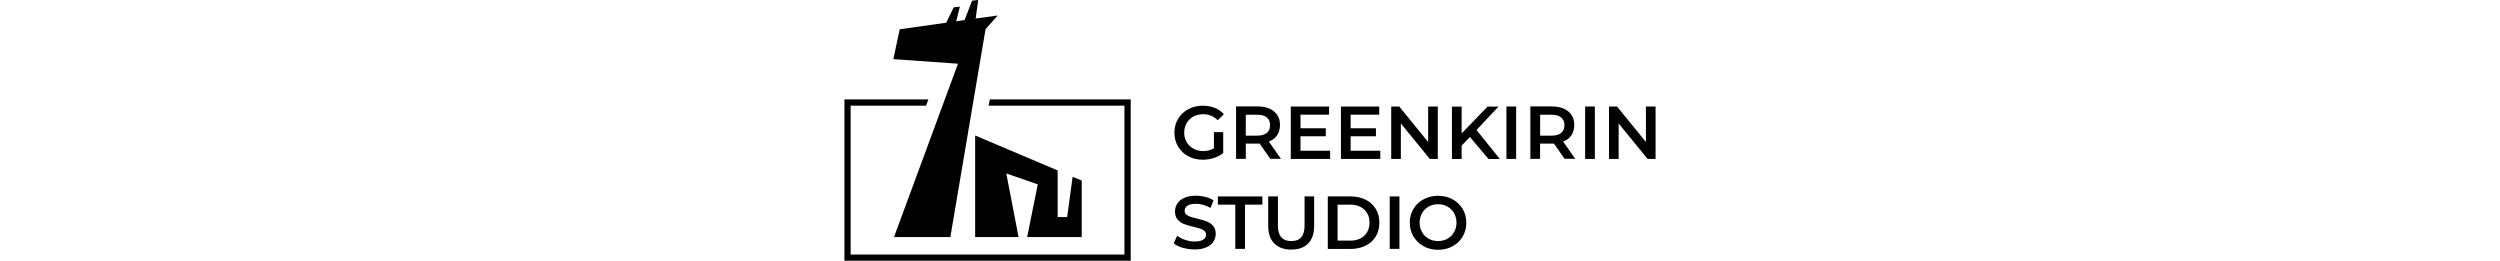 <?xml version="1.0" encoding="UTF-8"?>
<svg width="350px" data-name="레이어 1" xmlns="http://www.w3.org/2000/svg" viewBox="0 0 113.56 36.5">
  <g>
    <path d="M51.74,18.5h1.29v2.93c-.38.3-.82.53-1.32.69-.5.16-1.02.24-1.55.24-.75,0-1.42-.16-2.03-.49-.6-.32-1.07-.77-1.42-1.35-.34-.57-.51-1.22-.51-1.94s.17-1.37.51-1.94.82-1.02,1.42-1.35,1.29-.49,2.04-.49c.61,0,1.17.1,1.68.3.5.2.93.5,1.27.89l-.86.84c-.56-.56-1.23-.84-2.03-.84-.52,0-.98.11-1.38.33-.4.22-.72.52-.94.91-.23.39-.34.84-.34,1.34s.11.93.34,1.32c.23.39.54.7.94.92.4.22.86.34,1.37.34.57,0,1.08-.13,1.51-.38v-2.29Z"/>
    <path d="M59.63,22.25l-1.5-2.15c-.06,0-.16,0-.28,0h-1.66v2.14h-1.36v-7.34h3.02c.64,0,1.19.1,1.66.31.47.21.83.51,1.09.9s.38.86.38,1.39-.14,1.03-.4,1.43c-.27.4-.66.7-1.16.89l1.69,2.41h-1.47ZM59.13,16.44c-.31-.25-.76-.38-1.35-.38h-1.59v2.93h1.59c.59,0,1.05-.13,1.35-.38.31-.26.46-.62.46-1.09s-.15-.83-.46-1.08Z"/>
    <path d="M68,21.11v1.14h-5.51v-7.34h5.36v1.14h-4v1.91h3.54v1.12h-3.54v2.02h4.14Z"/>
    <path d="M75.02,21.11v1.14h-5.51v-7.34h5.36v1.14h-4v1.91h3.54v1.12h-3.54v2.02h4.14Z"/>
    <path d="M83.07,14.91v7.34h-1.12l-4.05-4.97v4.97h-1.35v-7.34h1.12l4.05,4.97v-4.97h1.35Z"/>
    <path d="M87.57,19.18l-1.16,1.2v1.88h-1.36v-7.34h1.36v3.76l3.63-3.76h1.53l-3.08,3.28,3.27,4.06h-1.59l-2.59-3.07Z"/>
    <path d="M92.68,14.91h1.36v7.34h-1.36v-7.34Z"/>
    <path d="M100.83,22.25l-1.5-2.15c-.06,0-.16,0-.28,0h-1.66v2.14h-1.36v-7.34h3.02c.64,0,1.19.1,1.66.31.47.21.83.51,1.09.9s.38.86.38,1.39-.14,1.03-.4,1.43c-.27.4-.66.7-1.16.89l1.69,2.41h-1.47ZM100.34,16.44c-.31-.25-.76-.38-1.35-.38h-1.59v2.93h1.59c.59,0,1.05-.13,1.35-.38.31-.26.46-.62.46-1.09s-.15-.83-.46-1.08Z"/>
    <path d="M103.7,14.91h1.36v7.34h-1.36v-7.34Z"/>
    <path d="M113.56,14.91v7.34h-1.12l-4.05-4.97v4.97h-1.35v-7.34h1.12l4.05,4.97v-4.97h1.35Z"/>
    <path d="M47.36,34.7c-.53-.16-.95-.37-1.25-.64l.47-1.06c.3.24.67.43,1.11.58.44.15.88.23,1.32.23.55,0,.95-.09,1.22-.26.27-.17.4-.4.4-.69,0-.21-.07-.38-.22-.52-.15-.14-.34-.24-.57-.32s-.55-.16-.94-.26c-.56-.13-1.01-.27-1.36-.4s-.64-.34-.89-.62c-.25-.28-.37-.66-.37-1.15,0-.4.11-.77.33-1.11.22-.33.55-.6,1-.79.44-.2.99-.29,1.63-.29.45,0,.89.06,1.32.17s.81.27,1.12.48l-.43,1.06c-.32-.19-.66-.33-1.01-.43-.35-.1-.69-.15-1.02-.15-.54,0-.94.09-1.2.27-.26.18-.39.42-.39.72,0,.21.08.38.23.51.15.13.34.24.57.31.23.08.55.16.94.26.55.13.99.26,1.34.39.35.14.65.34.9.62s.37.66.37,1.13c0,.4-.11.77-.33,1.1-.22.33-.55.59-1,.79-.45.2-.99.29-1.64.29-.57,0-1.11-.08-1.64-.24Z"/>
    <path d="M54.71,28.65h-2.43v-1.15h6.23v1.15h-2.43v6.19h-1.36v-6.19Z"/>
    <path d="M60.18,34.09c-.57-.57-.85-1.39-.85-2.45v-4.14h1.36v4.09c0,1.44.62,2.16,1.87,2.16s1.86-.72,1.86-2.16v-4.09h1.34v4.14c0,1.06-.28,1.88-.84,2.45-.56.57-1.35.85-2.36.85s-1.8-.28-2.37-.85Z"/>
    <path d="M67.67,27.5h3.21c.78,0,1.48.15,2.09.46.61.3,1.08.73,1.42,1.29.34.56.5,1.2.5,1.93s-.17,1.37-.5,1.92c-.34.56-.81.99-1.42,1.29-.61.3-1.3.46-2.09.46h-3.21v-7.34ZM70.82,33.69c.54,0,1.01-.1,1.42-.31.41-.21.72-.5.94-.88.22-.38.33-.82.33-1.33s-.11-.95-.33-1.33-.54-.67-.94-.88-.88-.31-1.42-.31h-1.78v5.03h1.78Z"/>
    <path d="M76.34,27.5h1.36v7.34h-1.36v-7.34Z"/>
    <path d="M81.08,34.46c-.6-.32-1.07-.78-1.42-1.35-.34-.58-.51-1.22-.51-1.93s.17-1.36.51-1.93c.34-.58.81-1.03,1.42-1.35s1.28-.49,2.03-.49,1.42.16,2.02.49,1.07.77,1.42,1.35.51,1.22.51,1.94-.17,1.37-.51,1.94c-.34.57-.81,1.02-1.42,1.35-.6.33-1.28.49-2.02.49s-1.42-.16-2.03-.49ZM84.43,33.42c.39-.22.7-.53.92-.92.22-.39.34-.84.34-1.33s-.11-.93-.34-1.33c-.22-.39-.53-.7-.92-.92-.39-.22-.83-.33-1.32-.33s-.93.11-1.32.33c-.39.22-.7.53-.92.92-.22.39-.34.84-.34,1.33s.11.93.34,1.33c.22.4.53.7.92.92.39.22.83.33,1.32.33s.93-.11,1.32-.33Z"/>
  </g>
  <g>
    <polygon points="6.94 33.19 14.83 33.19 19.76 4.07 21.46 2.17 18.37 2.59 18.73 0 17.87 .1 16.82 2.81 15.65 2.98 16.16 .93 15.3 1.03 14.25 3.18 7.74 4.1 6.85 8.28 15.9 8.92 6.94 33.19"/>
    <polygon points="18.3 18.97 18.3 33.19 24.38 33.19 22.66 24.28 27.07 25.81 25.58 33.19 33.22 33.19 33.22 25.28 31.95 24.75 31.18 30.39 29.85 30.39 29.85 23.86 18.3 18.97"/>
    <polygon points="20.36 13.92 20.18 14.79 39.2 14.79 39.2 35.63 .87 35.63 .87 14.79 11.42 14.79 11.76 13.92 0 13.92 0 36.5 40.08 36.5 40.08 13.92 20.36 13.92"/>
  </g>
</svg>